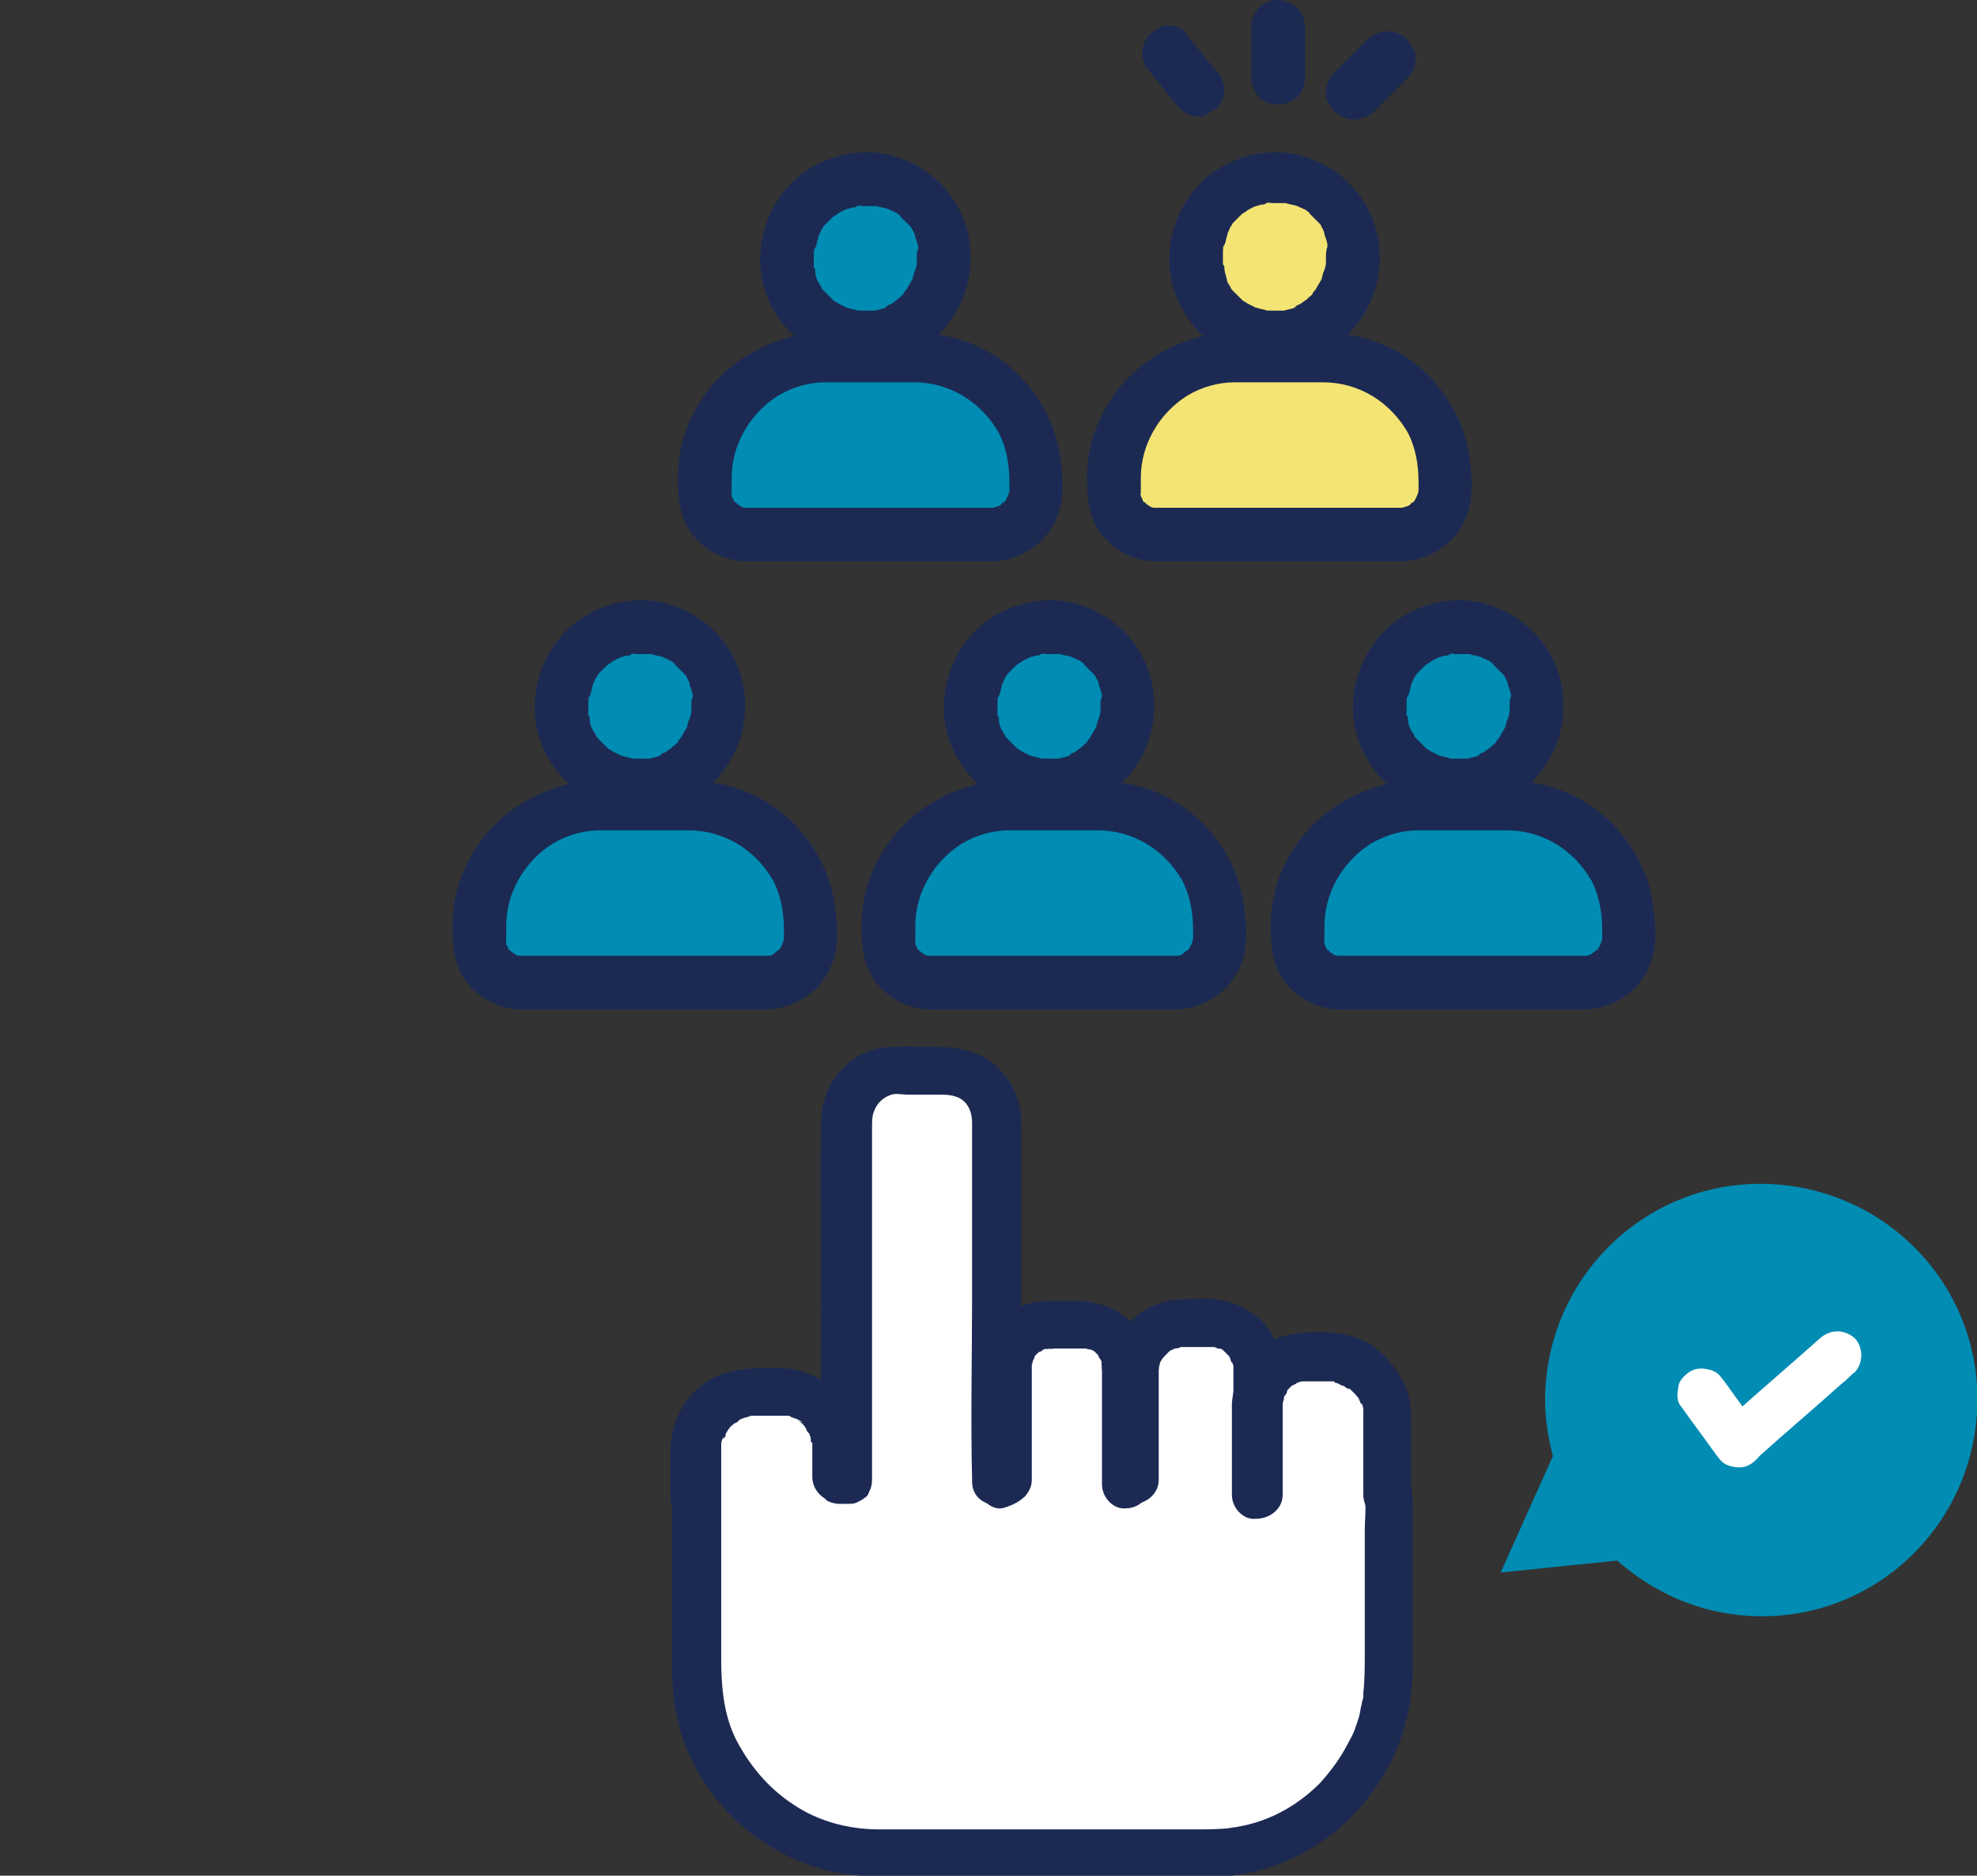 <?xml version="1.0" encoding="utf-8"?>
<!-- Generator: Adobe Illustrator 29.3.1, SVG Export Plug-In . SVG Version: 9.03 Build 55982)  -->
<svg version="1.1" id="レイヤー_1" xmlns="http://www.w3.org/2000/svg" xmlns:xlink="http://www.w3.org/1999/xlink" x="0px"
	 y="0px" viewBox="0 0 132.4 125.6" style="enable-background:new 0 0 132.4 125.6;" xml:space="preserve">
<rect x="0" y="0" width="132.4" height="125.6" fill="#333333" stroke="none"/>
<style type="text/css">
	.ドロップシャドウ{fill:none;}
	.光彩_x0020_外側_x0020_5_x0020_pt{fill:none;}
	.青のネオン{fill:none;stroke:#8AACDA;stroke-width:7;stroke-linecap:round;stroke-linejoin:round;}
	.クロムハイライト{fill:url(#SVGID_1_);stroke:#FFFFFF;stroke-width:0.363;stroke-miterlimit:1;}
	.ジャイブ_GS{fill:#FFDD00;}
	.Alyssa_GS{fill:#A6D0E4;}
	.st0{fill:#008CB3;}
	.st1{fill:#1C2A53;}
	.st2{fill:#F3E474;}
	.st3{fill:#FFFFFF;}
</style>
<linearGradient id="SVGID_1_" gradientUnits="userSpaceOnUse" x1="-946.387" y1="-269.531" x2="-946.387" y2="-270.531">
	<stop  offset="0" style="stop-color:#656565"/>
	<stop  offset="0.618" style="stop-color:#1B1B1B"/>
	<stop  offset="0.629" style="stop-color:#545454"/>
	<stop  offset="0.983" style="stop-color:#3E3E3E"/>
</linearGradient>
<g>
	<g>
		<g>
			<circle class="st0" cx="42.8" cy="47.2" r="5.2"/>
			<path class="st1" d="M46.3,47.2c0,0.1,0,0.3,0,0.4c0,0.3,0,0,0,0c0,0.2-0.1,0.5-0.2,0.7c0,0.1-0.1,0.3-0.1,0.4c0-0.1,0.2-0.3,0,0
				c-0.1,0.2-0.3,0.5-0.4,0.7c-0.2,0.3,0.2-0.1,0,0c-0.1,0.1-0.2,0.2-0.2,0.3c-0.1,0.1-0.6,0.5-0.3,0.3c-0.2,0.1-0.4,0.3-0.6,0.4
				c-0.1,0-0.2,0.1-0.2,0.1c-0.3,0.2,0.3-0.1-0.1,0.1c-0.2,0.1-0.4,0.1-0.7,0.2c-0.1,0-0.4,0.1,0,0c-0.1,0-0.2,0-0.4,0
				c-0.2,0-0.5,0-0.7,0c-0.3,0,0.4,0.1,0,0c-0.1,0-0.3-0.1-0.4-0.1c-0.1,0-0.3-0.1-0.4-0.1c-0.1,0-0.3-0.2,0,0
				c-0.2-0.1-0.4-0.2-0.6-0.3c-0.1-0.1-0.2-0.1-0.3-0.2c-0.2-0.1,0.3,0.3,0,0c-0.2-0.2-0.4-0.4-0.6-0.6c0.2,0.2,0.1,0.1,0,0
				c-0.1-0.1-0.2-0.2-0.2-0.3c-0.1-0.1-0.4-0.7-0.2-0.3c-0.1-0.2-0.2-0.4-0.2-0.7c0-0.1,0-0.2-0.1-0.3c-0.1-0.4,0,0.3,0-0.2
				c0-0.2,0-0.4,0-0.7c0-0.1,0.1-0.5,0-0.1c0-0.1,0-0.2,0.1-0.3c0.1-0.2,0.1-0.4,0.2-0.7c0.1-0.4-0.2,0.3,0-0.1
				c0.1-0.1,0.1-0.2,0.2-0.4c0.1-0.1,0.1-0.2,0.2-0.3c0.1-0.1,0.3-0.3,0,0c0.2-0.2,0.3-0.3,0.5-0.5c0,0,0.3-0.3,0.1-0.1
				c-0.2,0.2,0.1-0.1,0.2-0.1c0.2-0.2,0.5-0.3,0.7-0.4c-0.1,0-0.4,0.1,0,0c0.1,0,0.3-0.1,0.4-0.1c0.1,0,0.2,0,0.3-0.1
				c0,0,0.5-0.1,0.2,0c-0.3,0,0.2,0,0.2,0c0.1,0,0.2,0,0.4,0c0.1,0,0.2,0,0.4,0c0.4,0-0.3-0.1,0.1,0c0.3,0.1,0.5,0.1,0.8,0.2
				c0.4,0.1-0.2-0.1,0,0c0.1,0.1,0.3,0.1,0.4,0.2c0.1,0,0.2,0.1,0.2,0.1c0.1,0.1,0.2,0.1,0.2,0.2c-0.2-0.1-0.2-0.1,0,0
				c0.2,0.2,0.3,0.3,0.5,0.5c0.3,0.3-0.2-0.3,0.1,0.1c0.1,0.1,0.2,0.2,0.2,0.3c0.1,0.1,0.1,0.2,0.2,0.4c0.2,0.3-0.1-0.3,0,0.1
				c0.1,0.3,0.2,0.5,0.2,0.8c0,0.1,0,0.3,0,0C46.3,46.8,46.3,47,46.3,47.2c0,0.9,0.8,1.8,1.8,1.8c1,0,1.8-0.8,1.8-1.8
				c0-3-1.9-5.6-4.7-6.6c-2.6-1-5.9-0.1-7.7,2.1c-1.9,2.3-2.3,5.6-0.7,8.2c1.5,2.6,4.5,3.8,7.5,3.3c3.3-0.6,5.6-3.6,5.6-6.9
				c0-0.9-0.8-1.8-1.8-1.8C47.1,45.4,46.3,46.2,46.3,47.2z"/>
		</g>
		<g>
			<path class="st0" d="M51.4,65.7H35c-1.6,0-2.9-1.3-2.9-2.9V62c0-4.5,3.7-8.2,8.2-8.2h5.9c4.5,0,8.2,3.7,8.2,8.2v0.9
				C54.3,64.5,53,65.7,51.4,65.7z"/>
			<path class="st1" d="M51.4,64c-5.4,0-10.8,0-16.2,0c-0.1,0-0.2,0-0.2,0c-0.1,0-0.3,0-0.2,0c-0.2,0-0.3-0.1-0.6-0.3
				c0.2,0.1-0.1-0.1-0.1-0.1c0.1,0.2-0.1-0.1-0.1-0.2c-0.2-0.3,0.1,0.3-0.1-0.2c0,0-0.1-0.3,0-0.1c0-0.3,0-0.7,0-1.1
				c0-2.2,1.2-4.3,3.1-5.5c1-0.6,2.1-0.9,3.2-0.9c0.5,0,1,0,1.5,0c1.5,0,3,0,4.4,0c2.4,0,4.5,1.3,5.7,3.4c0.5,1,0.7,2.1,0.7,3.3
				c0,0.2,0,0.3,0,0.5c0,0.2-0.1,0.4-0.2,0.6c-0.1,0.2-0.1,0.2-0.3,0.3C51.8,63.9,51.7,64,51.4,64c-2.3,0.1-2.3,3.6,0,3.6
				c1.9-0.1,3.6-1.2,4.3-3c0.5-1.2,0.4-2.7,0.2-4c-0.4-3-2.4-5.8-5.1-7.2c-2.1-1.1-4.2-1.2-6.5-1.2c-1.7,0-3.4-0.1-5.1,0.1
				c-3.2,0.4-6.2,2.3-7.7,5.1c-0.8,1.4-1.2,3-1.2,4.6c0,1.3,0.1,2.6,0.9,3.7c0.9,1.2,2.3,1.9,3.8,1.9c0.4,0,0.7,0,1.1,0
				c1.7,0,3.4,0,5,0c3.4,0,6.8,0,10.3,0C53.7,67.5,53.7,64,51.4,64z"/>
		</g>
	</g>
	<g>
		<g>
			<circle class="st0" cx="70.2" cy="47.2" r="5.2"/>
			<path class="st1" d="M73.7,47.2c0,0.1,0,0.3,0,0.4c0,0.3,0,0,0,0c0,0.2-0.1,0.5-0.2,0.7c0,0.1-0.1,0.3-0.1,0.4c0-0.1,0.2-0.3,0,0
				c-0.1,0.2-0.3,0.5-0.4,0.7c-0.2,0.3,0.2-0.1,0,0c-0.1,0.1-0.2,0.2-0.2,0.3c-0.1,0.1-0.6,0.5-0.3,0.3c-0.2,0.1-0.4,0.3-0.6,0.4
				c-0.1,0-0.2,0.1-0.2,0.1c-0.3,0.2,0.3-0.1-0.1,0.1c-0.2,0.1-0.4,0.1-0.7,0.2c-0.1,0-0.4,0.1,0,0c-0.1,0-0.2,0-0.4,0
				c-0.2,0-0.5,0-0.7,0c-0.3,0,0.4,0.1,0,0c-0.1,0-0.3-0.1-0.4-0.1c-0.1,0-0.3-0.1-0.4-0.1c-0.1,0-0.3-0.2,0,0
				c-0.2-0.1-0.4-0.2-0.6-0.3c-0.1-0.1-0.2-0.1-0.3-0.2c-0.2-0.1,0.3,0.3,0,0c-0.2-0.2-0.4-0.4-0.6-0.6c0.2,0.2,0.1,0.1,0,0
				c-0.1-0.1-0.2-0.2-0.2-0.3c-0.1-0.1-0.4-0.7-0.2-0.3c-0.1-0.2-0.2-0.4-0.2-0.7c0-0.1,0-0.2-0.1-0.3c-0.1-0.4,0,0.3,0-0.2
				c0-0.2,0-0.4,0-0.7c0-0.1,0.1-0.5,0-0.1c0-0.1,0-0.2,0.1-0.3c0.1-0.2,0.1-0.4,0.2-0.7c0.1-0.4-0.2,0.3,0-0.1
				c0.1-0.1,0.1-0.2,0.2-0.4c0.1-0.1,0.1-0.2,0.2-0.3c0.1-0.1,0.3-0.3,0,0c0.2-0.2,0.3-0.3,0.5-0.5c0,0,0.3-0.3,0.1-0.1
				c-0.2,0.2,0.1-0.1,0.2-0.1c0.2-0.2,0.5-0.3,0.7-0.4c-0.1,0-0.4,0.1,0,0c0.1,0,0.3-0.1,0.4-0.1c0.1,0,0.2,0,0.3-0.1
				c0,0,0.5-0.1,0.2,0c-0.3,0,0.2,0,0.2,0c0.1,0,0.2,0,0.4,0c0.1,0,0.2,0,0.4,0c0.4,0-0.3-0.1,0.1,0c0.3,0.1,0.5,0.1,0.8,0.2
				c0.4,0.1-0.2-0.1,0,0c0.1,0.1,0.3,0.1,0.4,0.2c0.1,0,0.2,0.1,0.2,0.1c0.1,0.1,0.2,0.1,0.2,0.2c-0.2-0.1-0.2-0.1,0,0
				c0.2,0.2,0.3,0.3,0.5,0.5c0.3,0.3-0.2-0.3,0.1,0.1c0.1,0.1,0.2,0.2,0.2,0.3c0.1,0.1,0.1,0.2,0.2,0.4c0.2,0.3-0.1-0.3,0,0.1
				c0.1,0.3,0.2,0.5,0.2,0.8c0,0.1,0,0.3,0,0C73.7,46.8,73.7,47,73.7,47.2c0,0.9,0.8,1.8,1.8,1.8c1,0,1.8-0.8,1.8-1.8
				c0-3-1.9-5.6-4.7-6.6c-2.6-1-5.9-0.1-7.7,2.1c-1.9,2.3-2.3,5.6-0.7,8.2c1.5,2.6,4.5,3.8,7.5,3.3c3.3-0.6,5.6-3.6,5.6-6.9
				c0-0.9-0.8-1.8-1.8-1.8C74.5,45.4,73.7,46.2,73.7,47.2z"/>
		</g>
		<g>
			<path class="st0" d="M78.8,65.7H62.4c-1.6,0-2.9-1.3-2.9-2.9V62c0-4.5,3.7-8.2,8.2-8.2h5.9c4.5,0,8.2,3.7,8.2,8.2v0.9
				C81.7,64.5,80.4,65.7,78.8,65.7z"/>
			<path class="st1" d="M78.8,64c-5.4,0-10.8,0-16.2,0c-0.1,0-0.2,0-0.2,0c-0.1,0-0.3,0-0.2,0c-0.2,0-0.3-0.1-0.6-0.3
				c0.2,0.1-0.1-0.1-0.1-0.1c0.1,0.2-0.1-0.1-0.1-0.2c-0.2-0.3,0.1,0.3-0.1-0.2c0,0-0.1-0.3,0-0.1c0-0.3,0-0.7,0-1.1
				c0-2.2,1.2-4.3,3.1-5.5c1-0.6,2.1-0.9,3.2-0.9c0.5,0,1,0,1.5,0c1.5,0,3,0,4.4,0c2.4,0,4.5,1.3,5.7,3.4c0.5,1,0.7,2.1,0.7,3.3
				c0,0.2,0,0.3,0,0.5c0,0.2-0.1,0.4-0.2,0.6c-0.1,0.2-0.1,0.2-0.3,0.3C79.2,63.9,79.1,64,78.8,64c-2.3,0.1-2.3,3.6,0,3.6
				c1.9-0.1,3.6-1.2,4.3-3c0.5-1.2,0.4-2.7,0.2-4c-0.4-3-2.4-5.8-5.1-7.2c-2.1-1.1-4.2-1.2-6.5-1.2c-1.7,0-3.4-0.1-5.1,0.1
				c-3.2,0.4-6.2,2.3-7.7,5.1c-0.8,1.4-1.2,3-1.2,4.6c0,1.3,0.1,2.6,0.9,3.7c0.9,1.2,2.3,1.9,3.8,1.9c0.4,0,0.7,0,1.1,0
				c1.7,0,3.4,0,5,0c3.4,0,6.8,0,10.3,0C81.1,67.5,81.1,64,78.8,64z"/>
		</g>
	</g>
	<g>
		<g>
			<circle class="st0" cx="97.6" cy="47.2" r="5.2"/>
			<path class="st1" d="M101.1,47.2c0,0.1,0,0.3,0,0.4c0,0.3,0,0,0,0c0,0.2-0.1,0.5-0.2,0.7c0,0.1-0.1,0.3-0.1,0.4
				c0-0.1,0.2-0.3,0,0c-0.1,0.2-0.3,0.5-0.4,0.7c-0.2,0.3,0.2-0.1,0,0c-0.1,0.1-0.2,0.2-0.2,0.3c-0.1,0.1-0.6,0.5-0.3,0.3
				c-0.2,0.1-0.4,0.3-0.6,0.4c-0.1,0-0.2,0.1-0.2,0.1c-0.3,0.2,0.3-0.1-0.1,0.1c-0.2,0.1-0.4,0.1-0.7,0.2c-0.1,0-0.4,0.1,0,0
				c-0.1,0-0.2,0-0.4,0c-0.2,0-0.5,0-0.7,0c-0.3,0,0.4,0.1,0,0c-0.1,0-0.3-0.1-0.4-0.1c-0.1,0-0.3-0.1-0.4-0.1c-0.1,0-0.3-0.2,0,0
				c-0.2-0.1-0.4-0.2-0.6-0.3c-0.1-0.1-0.2-0.1-0.3-0.2c-0.2-0.1,0.3,0.3,0,0c-0.2-0.2-0.4-0.4-0.6-0.6c0.2,0.2,0.1,0.1,0,0
				c-0.1-0.1-0.2-0.2-0.2-0.3c-0.1-0.1-0.4-0.7-0.2-0.3c-0.1-0.2-0.2-0.4-0.2-0.7c0-0.1,0-0.2-0.1-0.3c-0.1-0.4,0,0.3,0-0.2
				c0-0.2,0-0.4,0-0.7c0-0.1,0.1-0.5,0-0.1c0-0.1,0-0.2,0.1-0.3c0.1-0.2,0.1-0.4,0.2-0.7c0.1-0.4-0.2,0.3,0-0.1
				c0.1-0.1,0.1-0.2,0.2-0.4c0.1-0.1,0.1-0.2,0.2-0.3c0.1-0.1,0.3-0.3,0,0c0.2-0.2,0.3-0.3,0.5-0.5c0,0,0.3-0.3,0.1-0.1
				c-0.2,0.2,0.1-0.1,0.2-0.1c0.2-0.2,0.5-0.3,0.7-0.4c-0.1,0-0.4,0.1,0,0c0.1,0,0.3-0.1,0.4-0.1c0.1,0,0.2,0,0.3-0.1
				c0,0,0.5-0.1,0.2,0c-0.3,0,0.2,0,0.2,0c0.1,0,0.2,0,0.4,0c0.1,0,0.2,0,0.4,0c0.4,0-0.3-0.1,0.1,0c0.3,0.1,0.5,0.1,0.8,0.2
				c0.4,0.1-0.2-0.1,0,0c0.1,0.1,0.3,0.1,0.4,0.2c0.1,0,0.2,0.1,0.2,0.1c0.1,0.1,0.2,0.1,0.2,0.2c-0.2-0.1-0.2-0.1,0,0
				c0.2,0.2,0.3,0.3,0.5,0.5c0.3,0.3-0.2-0.3,0.1,0.1c0.1,0.1,0.2,0.2,0.2,0.3c0.1,0.1,0.1,0.2,0.2,0.4c0.2,0.3-0.1-0.3,0,0.1
				c0.1,0.3,0.2,0.5,0.2,0.8c0,0.1,0,0.3,0,0C101.1,46.8,101.1,47,101.1,47.2c0,0.9,0.8,1.8,1.8,1.8c1,0,1.8-0.8,1.8-1.8
				c0-3-1.9-5.6-4.7-6.6c-2.6-1-5.9-0.1-7.7,2.1c-1.9,2.3-2.3,5.6-0.7,8.2c1.5,2.6,4.5,3.8,7.5,3.3c3.3-0.6,5.6-3.6,5.6-6.9
				c0-0.9-0.8-1.8-1.8-1.8C101.9,45.4,101.1,46.2,101.1,47.2z"/>
		</g>
		<g>
			<path class="st0" d="M106.2,65.7H89.8c-1.6,0-2.9-1.3-2.9-2.9V62c0-4.5,3.7-8.2,8.2-8.2h5.9c4.5,0,8.2,3.7,8.2,8.2v0.9
				C109.1,64.5,107.8,65.7,106.2,65.7z"/>
			<path class="st1" d="M106.2,64c-5.4,0-10.8,0-16.2,0c-0.1,0-0.2,0-0.2,0c-0.1,0-0.3,0-0.2,0c-0.2,0-0.3-0.1-0.6-0.3
				c0.2,0.1-0.1-0.1-0.1-0.1c0.1,0.2-0.1-0.1-0.1-0.2c-0.2-0.3,0.1,0.3-0.1-0.2c0,0-0.1-0.3,0-0.1c0-0.3,0-0.7,0-1.1
				c0-2.2,1.2-4.3,3.1-5.5c1-0.6,2.1-0.9,3.2-0.9c0.5,0,1,0,1.5,0c1.5,0,3,0,4.4,0c2.4,0,4.5,1.3,5.7,3.4c0.5,1,0.7,2.1,0.7,3.3
				c0,0.2,0,0.3,0,0.5c0,0.2-0.1,0.4-0.2,0.6c-0.1,0.2-0.1,0.2-0.3,0.3C106.6,63.9,106.4,64,106.2,64c-2.3,0.1-2.3,3.6,0,3.6
				c1.9-0.1,3.6-1.2,4.3-3c0.5-1.2,0.4-2.7,0.2-4c-0.4-3-2.4-5.8-5.1-7.2c-2.1-1.1-4.2-1.2-6.5-1.2c-1.7,0-3.4-0.1-5.1,0.1
				c-3.2,0.4-6.2,2.3-7.7,5.1c-0.8,1.4-1.2,3-1.2,4.6c0,1.3,0.1,2.6,0.9,3.7c0.9,1.2,2.3,1.9,3.8,1.9c0.4,0,0.7,0,1.1,0
				c1.7,0,3.4,0,5,0c3.4,0,6.8,0,10.3,0C108.5,67.5,108.5,64,106.2,64z"/>
		</g>
	</g>
	<g>
		<g>
			<circle class="st0" cx="58" cy="17.2" r="5.2"/>
			<path class="st1" d="M61.4,17.2c0,0.1,0,0.3,0,0.4c0,0.3,0,0,0,0c0,0.2-0.1,0.5-0.2,0.7c0,0.1-0.1,0.3-0.1,0.4c0-0.1,0.2-0.3,0,0
				c-0.1,0.2-0.3,0.5-0.4,0.7c-0.2,0.3,0.2-0.1,0,0c-0.1,0.1-0.2,0.2-0.2,0.3c-0.1,0.1-0.6,0.5-0.3,0.3c-0.2,0.1-0.4,0.3-0.6,0.4
				c-0.1,0-0.2,0.1-0.2,0.1c-0.3,0.2,0.3-0.1-0.1,0.1c-0.2,0.1-0.4,0.1-0.7,0.2c-0.1,0-0.4,0.1,0,0c-0.1,0-0.2,0-0.4,0
				c-0.2,0-0.5,0-0.7,0c-0.3,0,0.4,0.1,0,0c-0.1,0-0.3-0.1-0.4-0.1c-0.1,0-0.3-0.1-0.4-0.1c-0.1,0-0.3-0.2,0,0
				c-0.2-0.1-0.4-0.2-0.6-0.3c-0.1-0.1-0.2-0.1-0.3-0.2c-0.2-0.1,0.3,0.3,0,0c-0.2-0.2-0.4-0.4-0.6-0.6c0.2,0.2,0.1,0.1,0,0
				c-0.1-0.1-0.2-0.2-0.2-0.3c-0.1-0.1-0.4-0.7-0.2-0.3c-0.1-0.2-0.2-0.4-0.2-0.7c0-0.1,0-0.2-0.1-0.3c-0.1-0.4,0,0.3,0-0.2
				c0-0.2,0-0.4,0-0.7c0-0.1,0.1-0.5,0-0.1c0-0.1,0-0.2,0.1-0.3c0.1-0.2,0.1-0.4,0.2-0.7c0.1-0.4-0.2,0.3,0-0.1
				c0.1-0.1,0.1-0.2,0.2-0.4c0.1-0.1,0.1-0.2,0.2-0.3c0.1-0.1,0.3-0.3,0,0c0.2-0.2,0.3-0.3,0.5-0.5c0,0,0.3-0.3,0.1-0.1
				c-0.2,0.2,0.1-0.1,0.2-0.1c0.2-0.2,0.5-0.3,0.7-0.4c-0.1,0-0.4,0.1,0,0c0.1,0,0.3-0.1,0.4-0.1c0.1,0,0.2,0,0.3-0.1
				c0,0,0.5-0.1,0.2,0c-0.3,0,0.2,0,0.2,0c0.1,0,0.2,0,0.4,0c0.1,0,0.2,0,0.4,0c0.4,0-0.3-0.1,0.1,0c0.3,0.1,0.5,0.1,0.8,0.2
				c0.4,0.1-0.2-0.1,0,0c0.1,0.1,0.3,0.1,0.4,0.2c0.1,0,0.2,0.1,0.2,0.1c0.1,0.1,0.2,0.1,0.2,0.2c-0.2-0.1-0.2-0.1,0,0
				c0.2,0.2,0.3,0.3,0.5,0.5c0.3,0.3-0.2-0.3,0.1,0.1c0.1,0.1,0.2,0.2,0.2,0.3c0.1,0.1,0.1,0.2,0.2,0.4c0.2,0.3-0.1-0.3,0,0.1
				c0.1,0.3,0.2,0.5,0.2,0.8c0,0.1,0,0.3,0,0C61.4,16.8,61.4,17,61.4,17.2c0,0.9,0.8,1.8,1.8,1.8c1,0,1.8-0.8,1.8-1.8
				c0-3-1.9-5.6-4.7-6.6c-2.6-1-5.9-0.1-7.7,2.1c-1.9,2.3-2.3,5.6-0.7,8.2c1.5,2.6,4.5,3.8,7.5,3.3c3.3-0.6,5.6-3.6,5.6-6.9
				c0-0.9-0.8-1.8-1.8-1.8C62.2,15.4,61.4,16.2,61.4,17.2z"/>
		</g>
		<g>
			<path class="st0" d="M66.5,35.7H50.1c-1.6,0-2.9-1.3-2.9-2.9V32c0-4.5,3.7-8.2,8.2-8.2h5.9c4.5,0,8.2,3.7,8.2,8.2v0.9
				C69.4,34.4,68.1,35.7,66.5,35.7z"/>
			<path class="st1" d="M66.5,34c-5.4,0-10.8,0-16.2,0c-0.1,0-0.2,0-0.2,0c-0.1,0-0.3,0-0.2,0c-0.2,0-0.3-0.1-0.6-0.3
				c0.2,0.1-0.1-0.1-0.1-0.1c0.1,0.2-0.1-0.1-0.1-0.2c-0.2-0.3,0.1,0.3-0.1-0.2c0,0-0.1-0.3,0-0.1c0-0.3,0-0.7,0-1.1
				c0-2.2,1.2-4.3,3.1-5.5c1-0.6,2.1-0.9,3.2-0.9c0.5,0,1,0,1.5,0c1.5,0,3,0,4.4,0c2.4,0,4.5,1.3,5.7,3.4c0.5,1,0.7,2.1,0.7,3.3
				c0,0.2,0,0.3,0,0.5c0,0.2-0.1,0.4-0.2,0.6c-0.1,0.2-0.1,0.2-0.3,0.3C67,33.9,66.8,33.9,66.5,34c-2.3,0.1-2.3,3.6,0,3.6
				c1.9-0.1,3.6-1.2,4.3-3c0.5-1.2,0.4-2.7,0.2-4c-0.4-3-2.4-5.8-5.1-7.2c-2.1-1.1-4.2-1.2-6.5-1.2c-1.7,0-3.4-0.1-5.1,0.1
				c-3.2,0.4-6.2,2.3-7.7,5.1c-0.8,1.4-1.2,3-1.2,4.6c0,1.3,0.1,2.6,0.9,3.7c0.9,1.2,2.3,1.9,3.8,1.9c0.4,0,0.7,0,1.1,0
				c1.7,0,3.4,0,5,0c3.4,0,6.8,0,10.3,0C68.8,37.5,68.8,34,66.5,34z"/>
		</g>
	</g>
	<g>
		<g>
			<circle class="st2" cx="85.4" cy="17.2" r="5.2"/>
			<path class="st1" d="M88.8,17.2c0,0.1,0,0.3,0,0.4c0,0.3,0,0,0,0c0,0.2-0.1,0.5-0.2,0.7c0,0.1-0.1,0.3-0.1,0.4c0-0.1,0.2-0.3,0,0
				c-0.1,0.2-0.3,0.5-0.4,0.7c-0.2,0.3,0.2-0.1,0,0c-0.1,0.1-0.2,0.2-0.2,0.3c-0.1,0.1-0.6,0.5-0.3,0.3c-0.2,0.1-0.4,0.3-0.6,0.4
				c-0.1,0-0.2,0.1-0.2,0.1c-0.3,0.2,0.3-0.1-0.1,0.1c-0.2,0.1-0.4,0.1-0.7,0.2c-0.1,0-0.4,0.1,0,0c-0.1,0-0.2,0-0.4,0
				c-0.2,0-0.5,0-0.7,0c-0.3,0,0.4,0.1,0,0c-0.1,0-0.3-0.1-0.4-0.1c-0.1,0-0.3-0.1-0.4-0.1c-0.1,0-0.3-0.2,0,0
				c-0.2-0.1-0.4-0.2-0.6-0.3c-0.1-0.1-0.2-0.1-0.3-0.2c-0.2-0.1,0.3,0.3,0,0c-0.2-0.2-0.4-0.4-0.6-0.6c0.2,0.2,0.1,0.1,0,0
				c-0.1-0.1-0.2-0.2-0.2-0.3c-0.1-0.1-0.4-0.7-0.2-0.3C82.1,18.4,82,18.2,82,18c0-0.1,0-0.2-0.1-0.3c-0.1-0.4,0,0.3,0-0.2
				c0-0.2,0-0.4,0-0.7c0-0.1,0.1-0.5,0-0.1c0-0.1,0-0.2,0.1-0.3c0.1-0.2,0.1-0.4,0.2-0.7c0.1-0.4-0.2,0.3,0-0.1
				c0.1-0.1,0.1-0.2,0.2-0.4c0.1-0.1,0.1-0.2,0.2-0.3c0.1-0.1,0.3-0.3,0,0c0.2-0.2,0.3-0.3,0.5-0.5c0,0,0.3-0.3,0.1-0.1
				c-0.2,0.2,0.1-0.1,0.2-0.1c0.2-0.2,0.5-0.3,0.7-0.4c-0.1,0-0.4,0.1,0,0c0.1,0,0.3-0.1,0.4-0.1c0.1,0,0.2,0,0.3-0.1
				c0,0,0.5-0.1,0.2,0c-0.3,0,0.2,0,0.2,0c0.1,0,0.2,0,0.4,0c0.1,0,0.2,0,0.4,0c0.4,0-0.3-0.1,0.1,0c0.3,0.1,0.5,0.1,0.8,0.2
				c0.4,0.1-0.2-0.1,0,0c0.1,0.1,0.3,0.1,0.4,0.2c0.1,0,0.2,0.1,0.2,0.1c0.1,0.1,0.2,0.1,0.2,0.2c-0.2-0.1-0.2-0.1,0,0
				c0.2,0.2,0.3,0.3,0.5,0.5c0.3,0.3-0.2-0.3,0.1,0.1c0.1,0.1,0.2,0.2,0.2,0.3c0.1,0.1,0.1,0.2,0.2,0.4c0.2,0.3-0.1-0.3,0,0.1
				c0.1,0.3,0.2,0.5,0.2,0.8c0,0.1,0,0.3,0,0C88.8,16.8,88.8,17,88.8,17.2c0,0.9,0.8,1.8,1.8,1.8c1,0,1.8-0.8,1.8-1.8
				c0-3-1.9-5.6-4.7-6.6c-2.6-1-5.9-0.1-7.7,2.1c-1.9,2.3-2.3,5.6-0.7,8.2c1.5,2.6,4.5,3.8,7.5,3.3c3.3-0.6,5.6-3.6,5.6-6.9
				c0-0.9-0.8-1.8-1.8-1.8C89.6,15.4,88.8,16.2,88.8,17.2z"/>
		</g>
		<g>
			<path class="st2" d="M93.9,35.7H77.5c-1.6,0-2.9-1.3-2.9-2.9V32c0-4.5,3.7-8.2,8.2-8.2h5.9c4.5,0,8.2,3.7,8.2,8.2v0.9
				C96.8,34.4,95.5,35.7,93.9,35.7z"/>
			<path class="st1" d="M93.9,34c-5.4,0-10.8,0-16.2,0c-0.1,0-0.2,0-0.2,0c-0.1,0-0.3,0-0.2,0c-0.2,0-0.3-0.1-0.6-0.3
				c0.2,0.1-0.1-0.1-0.1-0.1c0.1,0.2-0.1-0.1-0.1-0.2c-0.2-0.3,0.1,0.3-0.1-0.2c0,0-0.1-0.3,0-0.1c0-0.3,0-0.7,0-1.1
				c0-2.2,1.2-4.3,3.1-5.5c1-0.6,2.1-0.9,3.2-0.9c0.5,0,1,0,1.5,0c1.5,0,3,0,4.4,0c2.4,0,4.5,1.3,5.7,3.4c0.5,1,0.7,2.1,0.7,3.3
				c0,0.2,0,0.3,0,0.5c0,0.2-0.1,0.4-0.2,0.6c-0.1,0.2-0.1,0.2-0.3,0.3C94.4,33.9,94.2,33.9,93.9,34c-2.3,0.1-2.3,3.6,0,3.6
				c1.9-0.1,3.6-1.2,4.3-3c0.5-1.2,0.4-2.7,0.2-4c-0.4-3-2.4-5.8-5.1-7.2c-2.1-1.1-4.2-1.2-6.5-1.2c-1.7,0-3.4-0.1-5.1,0.1
				c-3.2,0.4-6.2,2.3-7.7,5.1c-0.8,1.4-1.2,3-1.2,4.6c0,1.3,0.1,2.6,0.9,3.7c0.9,1.2,2.3,1.9,3.8,1.9c0.4,0,0.7,0,1.1,0
				c1.7,0,3.4,0,5,0c3.4,0,6.8,0,10.3,0C96.2,37.5,96.2,34,93.9,34z"/>
		</g>
	</g>
	<path class="st1" d="M83.8,1.8c0,1,0,2,0,3c0,0.1,0,0.3,0,0.4c0,0.5,0.2,0.9,0.5,1.3C84.6,6.8,85.1,7,85.6,7c0.5,0,0.9-0.2,1.3-0.5
		c0.3-0.3,0.5-0.8,0.5-1.3c0-1,0-2,0-3c0-0.1,0-0.3,0-0.4c0-0.5-0.2-0.9-0.5-1.3C86.5,0.2,86,0,85.6,0c-0.5,0-0.9,0.2-1.3,0.5
		C84,0.9,83.8,1.3,83.8,1.8L83.8,1.8z"/>
	<path class="st1" d="M92,7.5c0.7-0.7,1.3-1.3,2-2c0.1-0.1,0.2-0.2,0.3-0.3c0.3-0.3,0.5-0.8,0.5-1.3c0-0.2,0-0.5-0.2-0.7
		c-0.1-0.2-0.2-0.4-0.4-0.6c-0.3-0.3-0.8-0.5-1.3-0.5c-0.5,0-0.9,0.2-1.3,0.5c-0.7,0.7-1.3,1.3-2,2c-0.1,0.1-0.2,0.2-0.3,0.3
		c-0.3,0.3-0.5,0.8-0.5,1.3c0,0.2,0,0.5,0.2,0.7c0.1,0.2,0.2,0.4,0.4,0.6C89.8,7.8,90.2,8,90.7,8C91.2,8,91.6,7.8,92,7.5L92,7.5z"/>
	<path class="st1" d="M77,4.8c0.6,0.7,1.1,1.4,1.7,2.1c0.1,0.1,0.2,0.2,0.2,0.3c0.2,0.2,0.4,0.3,0.6,0.4c0.2,0.1,0.4,0.2,0.7,0.2
		c0.2,0,0.5,0,0.7-0.2c0.2-0.1,0.4-0.2,0.6-0.4C81.8,6.9,82,6.5,82,6c0-0.2,0-0.3-0.1-0.5c-0.1-0.3-0.2-0.6-0.5-0.8
		c-0.6-0.7-1.1-1.4-1.7-2.1c-0.1-0.1-0.2-0.2-0.2-0.3C79.4,2.1,79.2,2,79,1.9c-0.2-0.1-0.4-0.2-0.7-0.2c-0.2,0-0.5,0-0.7,0.2
		C77.4,2,77.2,2.1,77,2.3c-0.3,0.3-0.5,0.8-0.5,1.3c0,0.2,0,0.3,0.1,0.5C76.6,4.4,76.8,4.6,77,4.8L77,4.8z"/>
	<g>
		<g id="XMLID_00000016776747665600098630000012828890950450603930_">
			<g>
				<path class="st0" d="M108.3,104.5c2.4,2.1,5.4,3.5,8.8,3.7c8,0.5,14.8-5.6,15.3-13.6c0.5-8-5.6-14.8-13.6-15.3
					c-8-0.5-14.8,5.6-15.3,13.6c-0.1,1.6,0.1,3.1,0.5,4.6l-3.5,7.8L108.3,104.5z"/>
			</g>
		</g>
		<g>
			<path class="st3" d="M112.6,94.2c0.7,1,1.4,1.9,2.1,2.9c0.1,0.1,0.2,0.3,0.3,0.4c0.3,0.4,0.5,0.6,1,0.7c0.4,0.1,0.9,0.1,1.3-0.2
				c0.3-0.2,0.7-0.6,0.7-1c0.1-0.4,0.1-0.9-0.2-1.3c-0.7-1-1.4-1.9-2.1-2.9c-0.1-0.1-0.2-0.3-0.3-0.4c-0.3-0.4-0.5-0.6-1-0.7
				c-0.4-0.1-0.9-0.1-1.3,0.2c-0.3,0.2-0.7,0.6-0.7,1C112.3,93.4,112.3,93.9,112.6,94.2L112.6,94.2z"/>
			<path class="st3" d="M117.6,97.7c1.9-1.7,3.9-3.4,5.8-5.1c0.3-0.2,0.5-0.5,0.8-0.7c0.6-0.6,0.6-1.7,0-2.3c-0.7-0.6-1.6-0.6-2.3,0
				c-1.9,1.7-3.9,3.4-5.8,5.1c-0.3,0.2-0.5,0.5-0.8,0.7c-0.6,0.6-0.6,1.7,0,2.3C115.9,98.4,116.9,98.3,117.6,97.7L117.6,97.7z"/>
		</g>
	</g>
	<g id="XMLID_00000026881225687766211560000009460441251883090831_">
		<g>
			<g>
				<path class="st3" d="M93,100.4v11.4c0,6.7-5.5,12.1-12.1,12.1h-22c-6.7,0-12.1-5.5-12.1-12.1v-3.8v-7.6l37.5-0.3v1.3L93,100
					C93,100.2,93,100.3,93,100.4z"/>
				<path class="st3" d="M92.2,100.4c0,5.4,0,4.7,0,10.1c0,1,0,2-0.1,2.9c-0.4,2.4-1.5,4.6-3.2,6.3c-1.7,1.7-3.9,2.8-6.3,3.2
					c-0.9,0.1-1.8,0.1-2.7,0.1c-6.2,0-12.4,0-18.6,0c-0.8,0-1.5,0-2.3,0c-1.9,0-3.8-0.4-5.5-1.4c-2.1-1.2-3.8-3-4.8-5.1
					c-0.9-1.8-1.1-3.7-1.1-5.7c0-5.4,0-4.5,0-9.9c0-0.2,0-0.4,0-0.6c-0.3,0.3-0.5,0.5-0.8,0.8c4.2,0,8.5-0.1,12.7-0.1
					c6.7-0.1,13.5-0.1,20.2-0.2c1.5,0,3.1,0,4.6,0c-0.3-0.3-0.5-0.5-0.8-0.8c0,0.4,0,0.8,0,1.3c0,0.6,0.5,0.9,1,0.8
					c2.9-0.4,5.8-0.9,8.7-1.3c-0.3-0.2-0.7-0.4-1-0.6C92.2,100.3,92.2,100.4,92.2,100.4c0.1,1,1.7,1,1.6,0c0-0.2,0-0.4-0.1-0.6
					c-0.1-0.5-0.6-0.6-1-0.6c-2.9,0.4-5.8,0.9-8.7,1.3c0.3,0.3,0.7,0.5,1,0.8c0-0.4,0-0.8,0-1.3c0-0.4-0.4-0.8-0.8-0.8
					c-4.2,0-8.5,0.1-12.7,0.1c-6.7,0.1-13.5,0.1-20.2,0.2c-1.5,0-3.1,0-4.6,0c-0.4,0-0.8,0.4-0.8,0.8c0,4.9,0,3.7,0,8.6
					c0,1.8-0.1,3.6,0.3,5.4c0.5,2.5,1.8,4.7,3.5,6.5c1.8,1.8,4.1,3,6.5,3.5c1.1,0.2,2.3,0.3,3.4,0.3c6.3,0,12.6,0,18.9,0
					c0.8,0,1.5,0,2.3,0c2.1,0,4.2-0.5,6.1-1.5c4.2-2.2,6.9-6.7,6.9-11.5c0-5.6,0-5.1,0-10.8c0-0.2,0-0.4,0-0.6
					C93.8,99.4,92.2,99.4,92.2,100.4z"/>
			</g>
			<g>
				<path class="st3" d="M93,94.9v5.2l-8.7,0.1v-1v-4.9c0-1.8,1.5-3.3,3.3-3.3h1.4C91.1,90.8,93,92.6,93,94.9z"/>
				<path class="st3" d="M92.1,94.9c0,1.7,0,3.5,0,5.2c0.3-0.3,0.5-0.5,0.8-0.8c-2.6,0-5.1,0-7.7,0.1c-0.4,0-0.7,0-1.1,0
					c0.3,0.3,0.5,0.5,0.8,0.8c0-1.8,0-3.5,0-5.3c0-1,0.1-2,1-2.6c0.9-0.7,2-0.6,3.1-0.5C90.8,91.7,92.1,93.2,92.1,94.9
					c0,1,1.6,1,1.6,0c0-2-1.3-3.8-3.2-4.5C89.9,90,89.2,90,88.4,90c-0.7,0-1.4,0-2,0.1c-1.8,0.5-3,2.2-3,4c0,1,0,2.1,0,3.1
					c0,0.9,0,1.9,0,2.8c0,0.4,0.4,0.8,0.8,0.8c2.6,0,5.1,0,7.7-0.1c0.4,0,0.7,0,1.1,0c0.4,0,0.8-0.4,0.8-0.8c0-1.7,0-3.5,0-5.2
					C93.8,93.8,92.1,93.8,92.1,94.9z"/>
			</g>
			<g>
				<polygon class="st3" points="93,100 84.2,101.4 84.2,100.1 				"/>
				<path class="st3" d="M92.7,99.3c-2.6,0.4-5.1,0.8-7.7,1.2c-0.4,0.1-0.7,0.1-1.1,0.2c0.3,0.3,0.7,0.5,1,0.8c0-0.4,0-0.8,0-1.3
					c-0.3,0.3-0.5,0.5-0.8,0.8c2.5,0,5.1,0,7.6-0.1c0.4,0,0.7,0,1.1,0c1,0,1-1.6,0-1.6c-2.5,0-5.1,0-7.6,0.1c-0.4,0-0.7,0-1.1,0
					c-0.4,0-0.8,0.4-0.8,0.8c0,0.4,0,0.8,0,1.3c0,0.6,0.5,0.9,1,0.8c2.6-0.4,5.1-0.8,7.7-1.2c0.4-0.1,0.7-0.1,1.1-0.2
					c0.4-0.1,0.7-0.6,0.6-1C93.6,99.4,93.2,99.2,92.7,99.3z"/>
			</g>
			<g>
				<polygon class="st3" points="84.2,99.1 84.2,100.1 46.7,100.4 56.2,99.1 56.8,99.1 66.8,99.1 67.5,99.1 75.7,99.1 76,99.1 
					84.2,94.1 				"/>
				<path class="st3" d="M83.4,99.1c0,0.3,0,0.7,0,1c0.3-0.3,0.5-0.5,0.8-0.8c-4.2,0-8.5,0.1-12.7,0.1c-6.7,0.1-13.5,0.1-20.2,0.2
					c-1.5,0-3.1,0-4.6,0c0.1,0.5,0.1,1.1,0.2,1.6c2.8-0.4,5.6-0.8,8.4-1.2c0.2,0,0.5-0.1,0.7-0.1c0.1,0,0.5,0,0.1,0
					c0.4,0,0.7,0,1.1,0c1.6,0,3.1,0,4.7,0c2.3,0,4.5,0,6.8,0c1.8,0,3.6,0,5.4,0c0.8,0,1.8,0.2,2.5-0.3c2.7-1.6,5.3-3.2,8-4.8
					c-0.4-0.2-0.8-0.5-1.2-0.7C83.4,95.8,83.4,97.4,83.4,99.1c0,1,1.6,1,1.6,0c0-1.6,0-3.3,0-4.9c0-0.6-0.7-1-1.2-0.7
					c-2.5,1.5-4.9,2.9-7.4,4.4c-0.1,0.1-0.9,0.4-0.9,0.5c0.1-0.3,0.6-0.1,0.1-0.1c0,0-0.1,0-0.1,0c-0.2,0-0.5,0-0.7,0
					c-1.7,0-3.5,0-5.2,0c-2.2,0-4.4,0-6.6,0c-1.7,0-3.4,0-5.1,0c-0.7,0-1.5,0-2.2,0.1c-3.1,0.4-6.1,0.9-9.2,1.3
					c-0.9,0.1-0.7,1.6,0.2,1.6c4.2,0,8.5-0.1,12.7-0.1c6.7-0.1,13.5-0.1,20.2-0.2c1.5,0,3.1,0,4.6,0c0.4,0,0.8-0.4,0.8-0.8
					c0-0.3,0-0.7,0-1C85,98,83.4,98,83.4,99.1z"/>
			</g>
			<g>
				<path class="st3" d="M84.2,91.8v2.3L76,99.1v-7.2c0-1.8,1.4-3.2,3.2-3.2H81C82.8,88.6,84.2,90.1,84.2,91.8z"/>
				<path class="st3" d="M83.4,91.8c0,0.8,0,1.5,0,2.3c0.1-0.2,0.3-0.5,0.4-0.7c-2.4,1.4-4.8,2.9-7.2,4.3c-0.3,0.2-0.7,0.4-1,0.6
					c0.4,0.2,0.8,0.5,1.2,0.7c0-2,0-3.9,0-5.9c0-0.8-0.1-1.7,0.2-2.4c0.3-0.7,1-1.2,1.8-1.3c0.5-0.1,1,0,1.5,0c0.6,0,1.2,0,1.8,0.3
					C82.9,90.1,83.4,90.9,83.4,91.8c0,1,1.6,1,1.6,0c0-2.2-1.8-4-4-4c-1.3,0-2.8-0.1-4,0.6c-1.4,0.8-1.9,2.2-1.9,3.8
					c0,1.2,0,2.4,0,3.7c0,1.1,0,2.1,0,3.2c0,0.6,0.7,1,1.2,0.7c1.4-0.8,2.7-1.6,4.1-2.4c1.4-0.8,2.8-1.6,4.2-2.5
					c0.5-0.4,0.4-1,0.4-1.5c0-0.5,0-1,0-1.5C85,90.8,83.4,90.8,83.4,91.8z"/>
			</g>
			<g>
				<path class="st3" d="M75.7,91.4v7.6h-8.3v-7.6c0-1.7,1.4-3,3-3h2.2C74.3,88.4,75.7,89.7,75.7,91.4z"/>
				<path class="st3" d="M74.9,91.4c0,2.5,0,5.1,0,7.6c0.3-0.3,0.5-0.5,0.8-0.8c-2.8,0-5.5,0-8.3,0c0.3,0.3,0.5,0.5,0.8,0.8
					c0-2,0-4,0-6c0-0.7-0.1-1.7,0.1-2.4c0.3-0.7,1-1.3,1.7-1.4c0.5-0.1,1,0,1.5,0c0.6,0,1.2-0.1,1.8,0.1
					C74.3,89.7,74.9,90.5,74.9,91.4c0,1,1.6,1,1.6,0c-0.1-2.2-1.8-3.8-3.9-3.9c-1.4,0-3-0.2-4.2,0.6c-1.3,0.9-1.8,2.2-1.8,3.8
					c0,1.3,0,2.6,0,3.9c0,1.1,0,2.1,0,3.2c0,0.4,0.4,0.8,0.8,0.8c2.8,0,5.5,0,8.3,0c0.4,0,0.8-0.4,0.8-0.8c0-2.5,0-5.1,0-7.6
					C76.5,90.4,74.9,90.4,74.9,91.4z"/>
			</g>
			<g>
				<path class="st3" d="M66.8,75v24.1H56.8V75c0-1.8,1.5-3.3,3.3-3.3h3.4C65.3,71.6,66.8,73.1,66.8,75z"/>
				<path class="st3" d="M66,75c0,2.7,0,5.4,0,8.1c0,4.3,0,8.7,0,13c0,1,0,2,0,3c0.3-0.3,0.5-0.5,0.8-0.8c-3.4,0-6.7,0-10.1,0
					c0.3,0.3,0.5,0.5,0.8,0.8c0-4.2,0-8.3,0-12.5c0-2.8,0-5.5,0-8.3c0-0.8,0-1.7,0-2.5c0-0.6,0-1.2,0.2-1.8c0.8-1.7,2.8-1.4,4.4-1.4
					c0.6,0,1.2-0.1,1.8,0.1C65.2,72.7,66,73.8,66,75c0,1,1.7,1,1.6,0c-0.1-2.3-1.9-4.1-4.2-4.2c-1.1,0-2.3,0-3.5,0
					c-2.3,0.1-4,1.9-4.1,4.2c0,0.5,0,0.9,0,1.4c0,5.8,0,11.5,0,17.3c0,1.8,0,3.6,0,5.4c0,0.4,0.4,0.8,0.8,0.8c3.4,0,6.7,0,10.1,0
					c0.4,0,0.8-0.4,0.8-0.8c0-2.7,0-5.4,0-8.1c0-4.3,0-8.7,0-13c0-1,0-2,0-3C67.7,73.9,66,73.9,66,75z"/>
			</g>
			<g>
				<path class="st3" d="M56.2,97.3v1.8l-9.5,1.4v-3.2c0-2.1,1.8-3.9,3.9-3.9h1.7C54.4,93.4,56.2,95.1,56.2,97.3z"/>
				<path class="st3" d="M55.4,97.3c0,0.6,0,1.2,0,1.8c0.2-0.3,0.4-0.5,0.6-0.8c-2.8,0.4-5.5,0.8-8.3,1.2c-0.4,0.1-0.8,0.1-1.2,0.2
					c0.3,0.3,0.7,0.5,1,0.8c0-0.7,0-1.5,0-2.2c0-0.8-0.1-1.7,0.3-2.4c0.6-1,1.6-1.7,2.8-1.7c0.8,0,1.7-0.1,2.4,0.1
					C54.4,94.6,55.3,95.9,55.4,97.3c0,1,1.6,1,1.6,0c0-1.7-0.9-3.3-2.4-4.1c-1.1-0.7-2.3-0.6-3.6-0.6c-1.4,0-2.8,0.4-3.8,1.4
					c-1,1-1.3,2.2-1.3,3.6c0,1,0,1.9,0,2.9c0,0.6,0.5,0.9,1,0.8c2.8-0.4,5.5-0.8,8.3-1.2c0.4-0.1,0.8-0.1,1.2-0.2
					c0.3-0.1,0.6-0.5,0.6-0.8c0-0.6,0-1.2,0-1.8C57,96.2,55.4,96.2,55.4,97.3z"/>
			</g>
		</g>
		<g>
			<path class="st1" d="M58.4,99.1c0-3.4,0-6.9,0-10.3c0-4.4,0-8.8,0-13.2c0-0.5,0-0.8,0.1-1.1c0.2-0.6,0.6-1,1.2-1.2
				c0.3-0.1,0.7,0,1.1,0c0.6,0,1.3,0,1.9,0c0.5,0,0.9,0,1.2,0.1c0.8,0.2,1.2,0.9,1.2,1.8c0,3.9,0,7.8,0,11.7c0,4-0.1,8.1,0,12.1
				c0,0.1,0,0.1,0,0.2c0,2.1,3.3,2.1,3.3,0c0-3.7,0-7.3,0-11c0-4.3,0-8.6,0-12.9c0-1.3-0.4-2.5-1.2-3.4c-1.1-1.4-2.8-1.8-4.5-1.8
				c-1.3,0-2.6-0.1-3.9,0.1c-2.2,0.5-3.8,2.6-3.8,4.8c-0.1,3.7,0,7.4,0,11.1c0,4.3-0.1,8.5,0,12.8c0,0.1,0,0.2,0,0.2
				C55.1,101.2,58.4,101.2,58.4,99.1L58.4,99.1z"/>
			<path class="st1" d="M69.1,99.1c0-1.4,0-2.9,0-4.3c0-0.9,0-1.8,0-2.6c0-0.2,0-0.4,0-0.6c0-0.1,0-0.4,0-0.3c0,0.2,0.1-0.3,0.1-0.3
				c-0.1,0.3,0.1-0.1,0.1-0.2c0.1-0.2,0-0.1,0,0c0.1-0.1,0.1-0.1,0.2-0.2c0,0,0.1-0.1,0.2-0.1c0.2-0.2-0.2,0.1,0,0
				c0.1-0.1,0.3-0.2,0.4-0.2c-0.3,0.1,0.2,0,0.3,0c-0.3,0.1,0.1,0,0.2,0c0.2,0,0.4,0,0.6,0c0.4,0,0.9,0,1.3,0c0,0,0.1,0,0.1,0
				c0,0,0.4,0,0.2,0c-0.2,0,0.3,0.1,0.3,0.1c-0.3-0.1-0.1-0.1,0,0c0.1,0,0.2,0.1,0.2,0.1c0.2,0.1,0.1,0,0,0c0.1,0.1,0.1,0.1,0.2,0.2
				c0,0,0.1,0.1,0.1,0.2c0.2,0.2-0.1-0.2,0,0c0.1,0.1,0.2,0.3,0.2,0.4c-0.1-0.3,0,0.2,0,0.3c-0.1-0.3,0,0,0,0.2c0,0.1,0,0.2,0,0.2
				c0,0.8,0,1.5,0,2.3c0,1.7,0,3.4,0,5.1c0,0.9,0.8,1.7,1.6,1.6c0.9,0,1.6-0.7,1.6-1.6c0-1.6,0-3.2,0-4.9c0-0.8,0-1.7,0-2.5
				c0-1.3-0.4-2.6-1.3-3.5c-1.1-1.1-2.5-1.4-4-1.4c-1.3,0-2.6-0.1-3.8,0.6c-1.5,0.8-2.4,2.4-2.4,4.1c0,0.6,0,1.3,0,1.9
				c0,1.9,0,3.8,0,5.7c0,0.9,0.8,1.7,1.6,1.6C68.3,100.7,69.1,100,69.1,99.1L69.1,99.1z"/>
			<path class="st1" d="M77.6,99.1c0-2.3,0-4.5,0-6.8c0-0.1,0-0.2,0-0.4c0-0.1,0-0.1,0-0.2c0-0.1,0.1-0.3,0,0c0-0.2,0.1-0.4,0.1-0.5
				c-0.1,0.3,0,0,0,0c0.1-0.1,0.1-0.2,0.2-0.3c-0.2,0.3,0,0,0.1-0.1c0.1-0.1,0.1-0.1,0.2-0.2c0.3-0.3-0.3,0.1,0.1-0.1
				c0.1-0.1,0.2-0.1,0.4-0.2c-0.3,0.1-0.1,0,0,0c0.1,0,0.6-0.1,0.2-0.1c0.6,0,1.2,0,1.8,0c0.1,0,0.2,0,0.3,0c0.1,0,0.1,0,0.2,0
				c0.4,0-0.1-0.1,0.1,0c0.1,0,0.2,0.1,0.3,0.1c0.4,0.1-0.2-0.2,0.1,0c0.1,0,0.2,0.1,0.3,0.2c0.1,0.1,0.1,0-0.1-0.1
				c0.1,0.1,0.1,0.1,0.2,0.2c0.1,0.1,0.2,0.2,0.3,0.3c-0.2-0.3,0,0.1,0,0.1c0,0.1,0.2,0.5,0.1,0.1c0,0.1,0.1,0.3,0.1,0.4
				c0.1,0.4,0-0.3,0,0.1c0,0.1,0,0.1,0,0.2c0,0.1,0,0.2,0,0.3c0,0.6,0,1.3,0,1.9c0,0.9,0.8,1.7,1.6,1.6c0.9,0,1.6-0.7,1.6-1.6
				c0-1.6,0.2-3.4-0.7-4.8C84.3,88,83,87.2,81.4,87c-0.7-0.1-1.4,0-2,0c-2.8,0-5,2-5.1,4.9c0,1.1,0,2.2,0,3.3c0,1.3,0,2.6,0,3.9
				c0,0.9,0.8,1.7,1.6,1.6C76.8,100.7,77.6,100,77.6,99.1L77.6,99.1z"/>
			<path class="st1" d="M85.9,100.1c0-1.1,0-2.3,0-3.4c0-0.7,0-1.5,0-2.2c0-0.1,0-0.3,0-0.4c0-0.1,0-0.1,0-0.2c0,0-0.1,0.3,0,0.1
				c0-0.1,0.1-0.3,0.1-0.4c0,0,0.1-0.2,0,0c-0.1,0.2,0,0,0-0.1c0.1-0.1,0.2-0.2,0.2-0.4c-0.2,0.3,0,0,0.1-0.1
				c0.1-0.1,0.2-0.2,0.3-0.3c-0.2,0.2-0.1,0.1,0.1,0c0.1,0,0.1-0.1,0.2-0.1c0.2-0.1,0.1,0-0.1,0c0.1,0,0.3-0.1,0.4-0.1
				c0.1,0,0.1,0,0.2,0c-0.1,0-0.3,0-0.1,0c0.1,0,0.2,0,0.4,0c0.4,0,0.7,0,1.1,0c0,0,0,0,0.1,0c0.1,0,0.5,0,0.3,0c-0.2,0,0,0,0,0
				c0.1,0,0.2,0,0.2,0.1c0.2,0,0.3,0.1,0.5,0.2c-0.3-0.1-0.1,0,0.1,0c0.1,0.1,0.2,0.2,0.4,0.2c0.2,0.1-0.1-0.1-0.1-0.1
				c0.1,0.1,0.1,0.1,0.2,0.2c0.1,0.1,0.2,0.2,0.3,0.3c0,0,0.2,0.3,0.1,0.1c-0.1-0.2,0,0,0,0c0.1,0.1,0.1,0.2,0.2,0.4
				c0,0.1,0.1,0.1,0.1,0.2c0,0-0.1-0.3,0-0.1c0.1,0.2,0.1,0.3,0.1,0.5c0,0.2,0.1,0.5,0,0.1c0,0.1,0,0.3,0,0.4c0,0,0,0.1,0,0.1
				c0,0.2,0,0.5,0,0.7c0,1.4,0,2.9,0,4.3c0,0.9,0.8,1.7,1.6,1.6c0.9,0,1.6-0.7,1.6-1.6c0-1.4,0-2.8,0-4.2c0-0.7,0-1.4-0.1-2.1
				c-0.3-1.5-1.3-2.8-2.5-3.7c-1.1-0.7-2.3-0.9-3.5-0.9c-1.2,0-2.4,0.1-3.5,0.7c-1.4,0.9-2.3,2.4-2.4,4.1c0,0.5,0,1.1,0,1.6
				c0,1.5,0,3,0,4.5c0,0.9,0.8,1.7,1.6,1.6C85.1,101.7,85.9,101,85.9,100.1L85.9,100.1z"/>
			<path class="st1" d="M48.3,100.4c0-0.9,0-1.8,0-2.7c0-0.2,0-0.3,0-0.5c0,0,0,0,0-0.1c0-0.1,0-0.2,0-0.3c0-0.1,0-0.1,0,0.1
				c0-0.1,0-0.1,0-0.2c0-0.2,0.1-0.4,0.2-0.5c-0.1,0.3-0.1,0.1,0,0.1c0.1-0.1,0.1-0.2,0.1-0.3c0.1-0.1,0.1-0.2,0.2-0.3
				c0,0-0.2,0.3,0,0c0.1-0.2,0.3-0.3,0.4-0.4c0.3-0.2-0.2,0.1,0,0c0.1,0,0.2-0.1,0.3-0.2c0.1-0.1,0.5-0.2,0.2-0.1
				c0.2-0.1,0.4-0.1,0.6-0.2c0.1,0,0.3,0-0.1,0c0.1,0,0.3,0,0.4,0c0.4,0,0.9,0,1.3,0c0.2,0,0.3,0,0.5,0c0.1,0,0.2,0,0.3,0
				c-0.4,0-0.1,0,0,0c0.1,0,0.2,0,0.3,0.1c0.1,0,0.4,0.2,0.1,0c0.1,0.1,0.3,0.1,0.4,0.2c0,0,0.4,0.2,0.1,0.1
				c-0.2-0.1,0.1,0.1,0.1,0.1c0.1,0.1,0.2,0.2,0.3,0.4c0.2,0.3-0.1-0.2,0,0c0,0.1,0.1,0.2,0.2,0.3c0,0.1,0.1,0.2,0.1,0.3
				c-0.1-0.2,0-0.1,0,0.1c0,0.1,0,0.2,0.1,0.2c0,0.1,0,0.5,0,0.1c0,0.2,0,0.5,0,0.7c0,0.5,0,1,0,1.5c0,0.9,0.8,1.7,1.6,1.6
				c0.9,0,1.6-0.7,1.6-1.6c0-1.3,0.1-2.7-0.4-3.9c-0.9-2.1-2.9-3.4-5.1-3.4c-1.5,0-2.9,0-4.2,0.6c-1.9,0.9-3,2.9-3,5
				c0,1,0,2.1,0,3.1c0,0.9,0.8,1.7,1.6,1.6C47.6,102,48.3,101.4,48.3,100.4L48.3,100.4z"/>
			<path class="st1" d="M66.8,100.7c0.2,0,0.4,0,0.5,0c0,0,0.1,0,0.1,0c0.2,0,0.4,0,0.6-0.1c0.2-0.1,0.4-0.2,0.5-0.3
				c0.2-0.1,0.3-0.3,0.3-0.5c0.1-0.2,0.1-0.4,0.1-0.6c0-0.1,0-0.3-0.1-0.4c-0.1-0.3-0.2-0.5-0.4-0.7c-0.1-0.1-0.2-0.2-0.3-0.3
				c-0.3-0.1-0.5-0.2-0.8-0.2c-0.2,0-0.4,0-0.5,0c0,0-0.1,0-0.1,0c-0.2,0-0.4,0-0.6,0.1c-0.2,0.1-0.4,0.2-0.5,0.3
				c-0.2,0.1-0.3,0.3-0.3,0.5c-0.1,0.2-0.1,0.4-0.1,0.6c0,0.1,0,0.3,0.1,0.4c0.1,0.3,0.2,0.5,0.4,0.7c0.1,0.1,0.2,0.2,0.3,0.3
				C66.3,100.6,66.6,100.7,66.8,100.7L66.8,100.7z"/>
			<path class="st1" d="M56.2,100.7c0.2,0,0.4,0,0.5,0c0,0,0.1,0,0.1,0c0.2,0,0.4,0,0.6-0.1c0.2-0.1,0.4-0.2,0.5-0.3
				c0.2-0.1,0.3-0.3,0.3-0.5c0.1-0.2,0.1-0.4,0.1-0.6c0-0.1,0-0.3-0.1-0.4c-0.1-0.3-0.2-0.5-0.4-0.7c-0.1-0.1-0.2-0.2-0.3-0.3
				c-0.3-0.1-0.5-0.2-0.8-0.2c-0.2,0-0.4,0-0.5,0c0,0-0.1,0-0.1,0c-0.2,0-0.4,0-0.6,0.1c-0.2,0.1-0.4,0.2-0.5,0.3
				c-0.2,0.1-0.3,0.3-0.3,0.5c-0.1,0.2-0.1,0.4-0.1,0.6c0,0.1,0,0.3,0.1,0.4c0.1,0.3,0.2,0.5,0.4,0.7c0.1,0.1,0.2,0.2,0.3,0.3
				C55.6,100.6,55.9,100.7,56.2,100.7L56.2,100.7z"/>
			<path class="st1" d="M91.4,100.5c0.1,0.4,0,1.3,0,1.9c0,1.6,0,3.1,0,4.7c0,3.2,0,0.3,0,3.5c0,0.9,0,1.9-0.1,2.8
				c0-0.2,0,0.2,0,0.2c0,0.2-0.1,0.3-0.1,0.5c-0.1,0.3-0.1,0.6-0.2,0.9c-0.2,0.6-0.3,1-0.6,1.5c-0.6,1.2-1.2,2-2,2.9
				c-1.6,1.6-3.6,2.7-6,3c-0.6,0.1-1.7,0.1-2.5,0.1c-6.2,0-12.4,0-18.6,0c-0.8,0-1.6,0-2.4,0c-1.8,0-3.5-0.4-5-1.2
				c-2-1.1-3.5-2.7-4.6-4.8c-0.8-1.6-1-3.4-1-5.4c0-5.4,0-4.5,0-9.9c0-0.2,0-0.4,0-0.6c0-2.1-3.3-2.1-3.3,0c0,4.9,0,3.7,0,8.6
				c0,1.9-0.1,3.8,0.3,5.6c0.5,2.6,1.9,5.1,3.8,6.9c1.9,1.9,4.4,3.2,7,3.7c1.2,0.2,2.3,0.3,3.5,0.3c6.3,0,12.7,0,19,0
				c0.7,0,1.4,0,2.2,0c2.4,0,4.7-0.6,6.8-1.8c4.3-2.5,7-7.1,7-12.1c0-5.7,0-5.2,0-10.9c0-0.4,0-0.8-0.1-1.3c-0.2-0.9-1.2-1.4-2-1.1
				C91.6,98.7,91.2,99.6,91.4,100.5L91.4,100.5z"/>
		</g>
	</g>
</g>
</svg>

